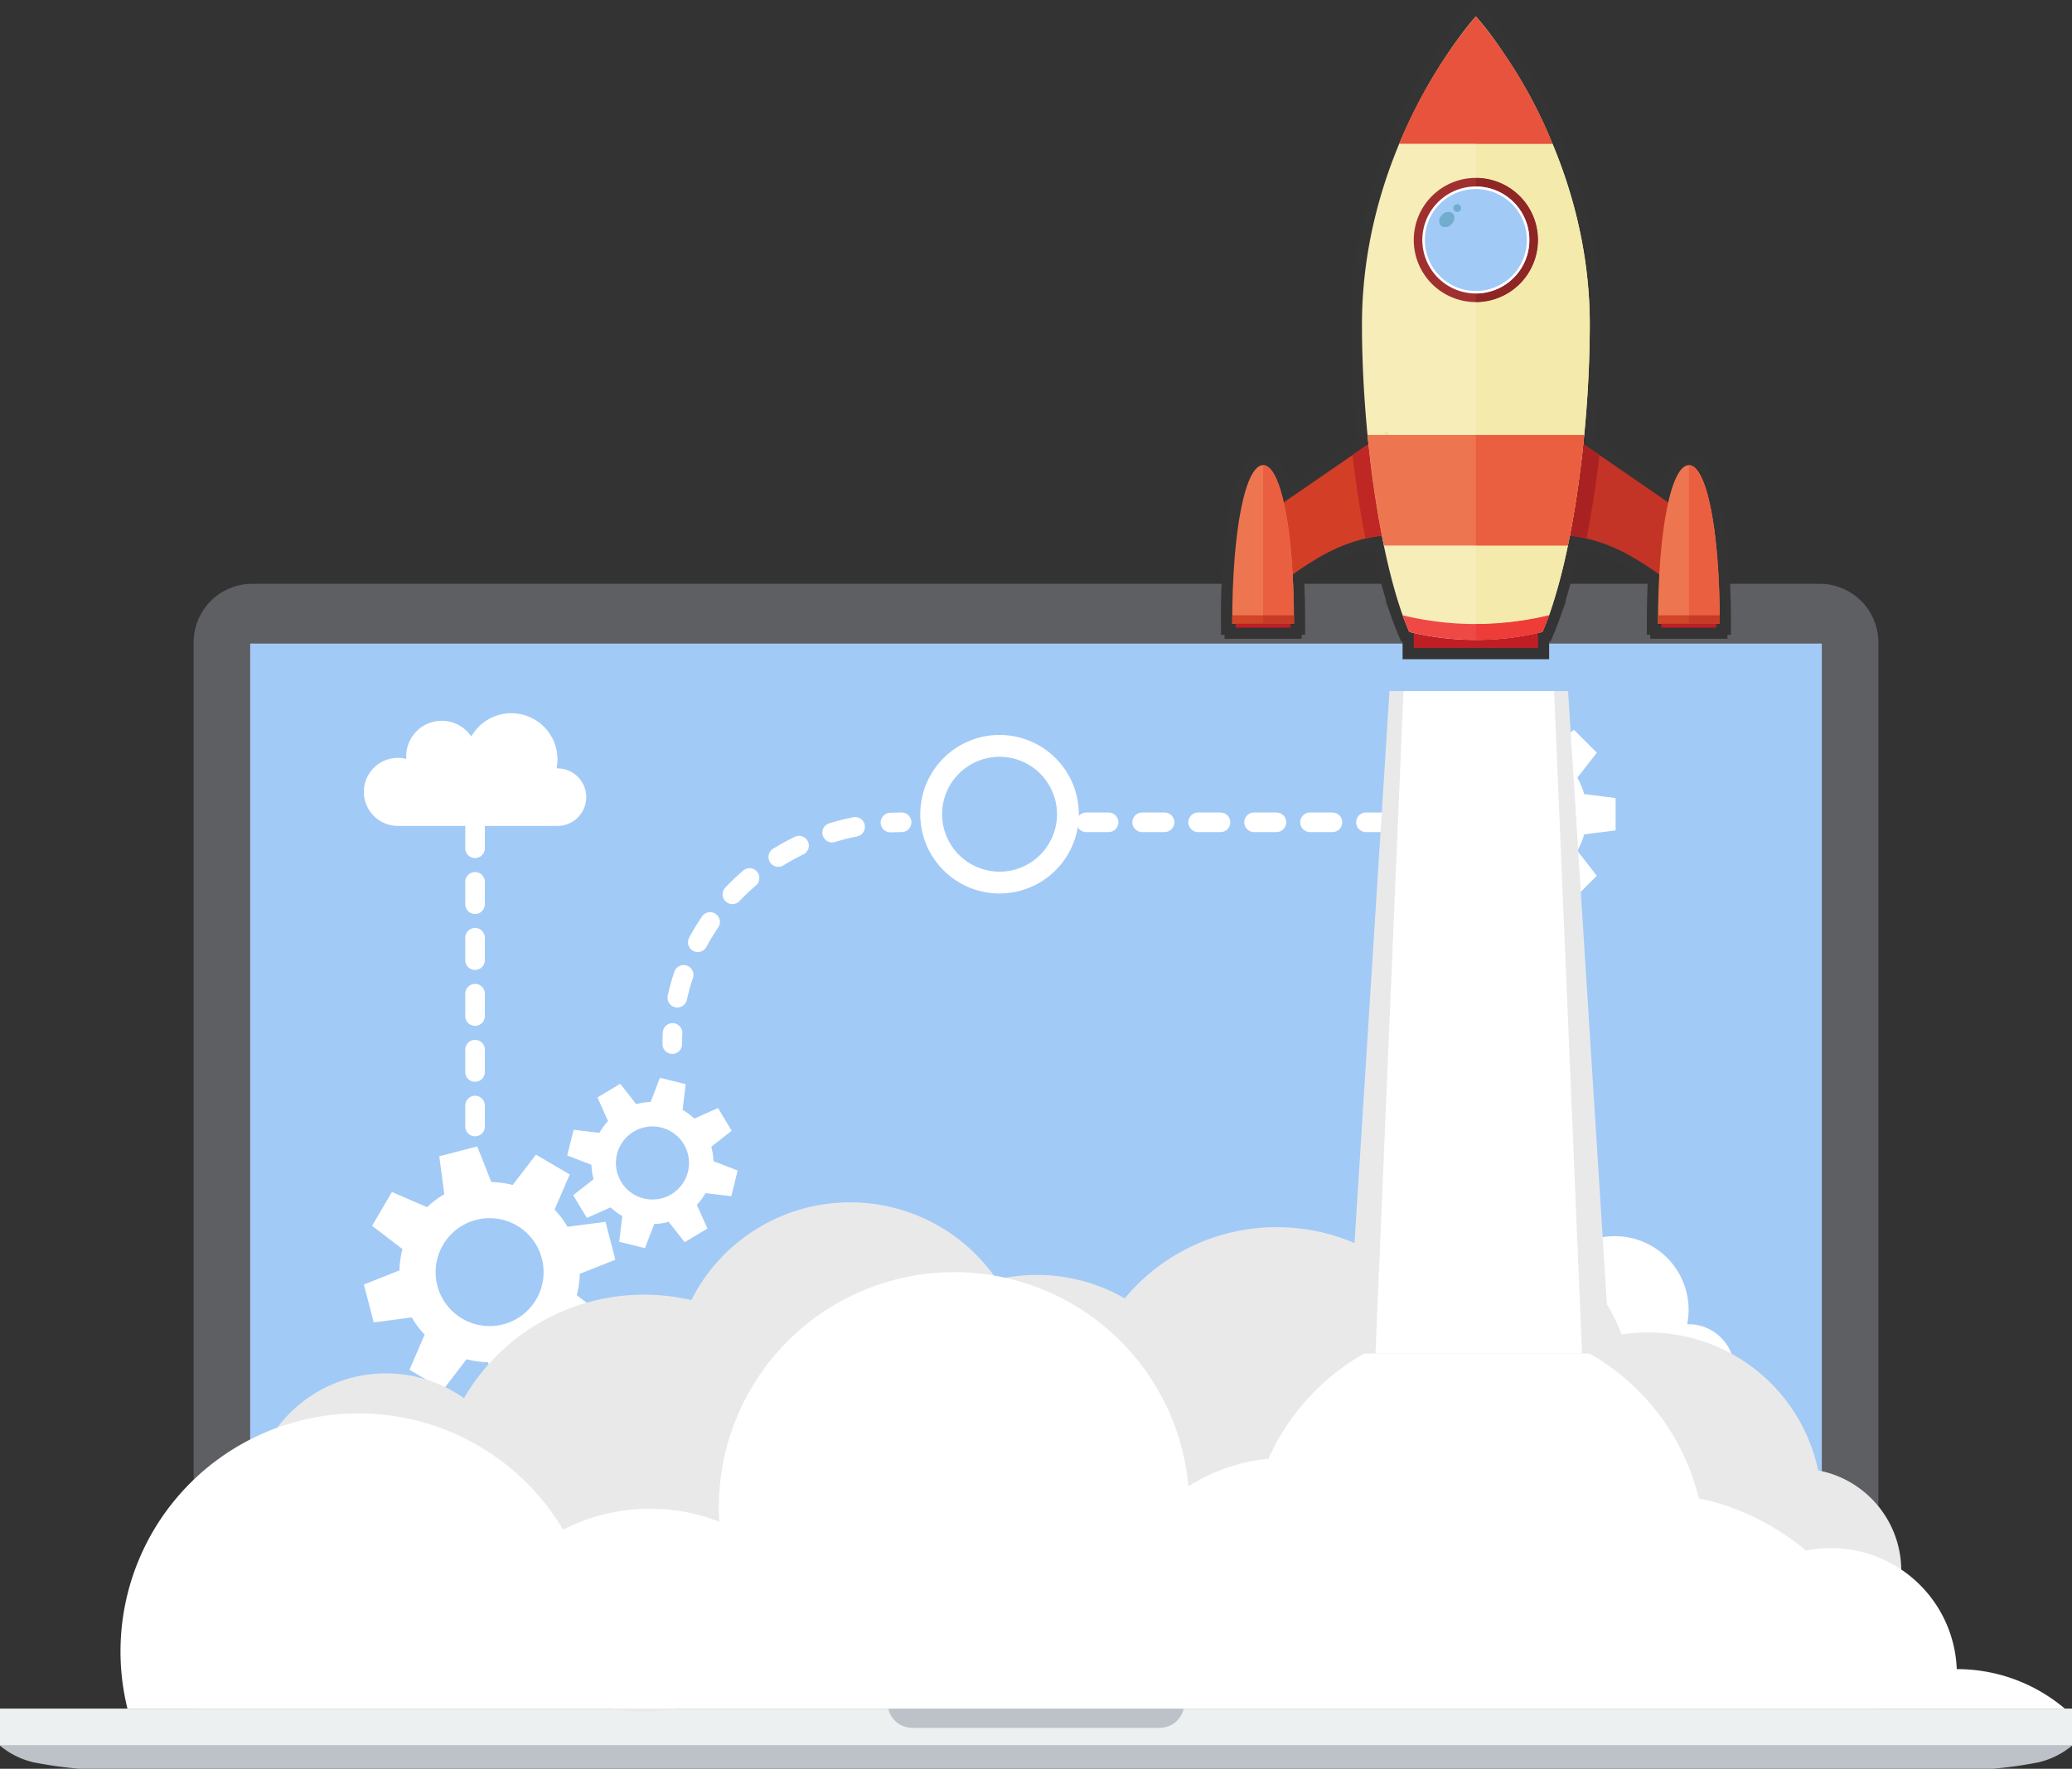 <svg xmlns="http://www.w3.org/2000/svg" width="399.968" height="341.527" viewBox="0 0 399.968 341.527">
  <rect x="0" y="0" width="399.968" height="341.527" fill="#333333" stroke="none"/>
  <g id="Grupo_1803" data-name="Grupo 1803" transform="translate(0 461.409)">
    <path id="Trazado_4598" data-name="Trazado 4598" d="M375.709-297.8A11.315,11.315,0,0,0,364.4-309.11H61.816A11.314,11.314,0,0,0,50.5-297.8V-91.848H375.616v-9.933a11.332,11.332,0,0,0,.093-1.381Z" transform="translate(-13.122 -39.57)" fill="#5e5f62"/>
    <path id="Trazado_4599" data-name="Trazado 4599" d="M0-8.54H399.968v-7.149H0Z" transform="translate(0 -115.806)" fill="#ecf0f1"/>
    <path id="Trazado_4600" data-name="Trazado 4600" d="M399.968-6.03H0A15.691,15.691,0,0,0,6.524-2.8a83.3,83.3,0,0,0,8.789,1.236H384.655a83.309,83.309,0,0,0,8.79-1.236A15.687,15.687,0,0,0,399.968-6.03Z" transform="translate(0 -118.315)" fill="#bcc2c7"/>
    <path id="Trazado_4601" data-name="Trazado 4601" d="M65.242-102.356H368.629V-293.524H65.242Z" transform="translate(-16.951 -43.619)" fill="#a2caf6"/>
    <path id="Trazado_4602" data-name="Trazado 4602" d="M231.655-15.689a4.756,4.756,0,0,0,4.621,3.709h47.792a4.754,4.754,0,0,0,4.621-3.709Z" transform="translate(-60.188 -115.806)" fill="#bcc2c7"/>
    <path id="Trazado_4603" data-name="Trazado 4603" d="M387.409-247.382A8.621,8.621,0,0,1,378.788-256a8.621,8.621,0,0,1,8.622-8.622A8.622,8.622,0,0,1,396.031-256,8.622,8.622,0,0,1,387.409-247.382Zm19.938-5.494v-6.258l-6.072-.754a14.316,14.316,0,0,0-1.315-3.175l3.759-4.827-4.425-4.425-4.827,3.76a14.312,14.312,0,0,0-3.175-1.316l-.755-6.072h-6.258l-.756,6.072a14.312,14.312,0,0,0-3.175,1.316l-4.827-3.76-4.425,4.425,3.759,4.827a14.315,14.315,0,0,0-1.315,3.175l-6.071.754v6.258l6.071.756a14.325,14.325,0,0,0,1.315,3.175l-3.759,4.827,4.425,4.425,4.827-3.759a14.277,14.277,0,0,0,3.175,1.315l.756,6.072h6.258l.755-6.072a14.276,14.276,0,0,0,3.175-1.315l4.827,3.759,4.425-4.425-3.759-4.827a14.326,14.326,0,0,0,1.315-3.175Z" transform="translate(-95.475 -48.187)" fill="#fff"/>
    <path id="Trazado_4604" data-name="Trazado 4604" d="M373.595-208.464a5.837,5.837,0,0,1-7.254-3.939,5.838,5.838,0,0,1,3.939-7.255,5.839,5.839,0,0,1,7.255,3.94A5.838,5.838,0,0,1,373.595-208.464Zm11.887-7.4-1.2-4.061-4.087.677a9.678,9.678,0,0,0-1.465-1.808l1.513-3.856-3.723-2.021-2.411,3.369a9.691,9.691,0,0,0-2.315-.244l-1.657-3.8-4.062,1.2.677,4.086a9.675,9.675,0,0,0-1.808,1.465l-3.856-1.513-2.021,3.724,3.368,2.411a9.708,9.708,0,0,0-.244,2.312l-3.8,1.658,1.2,4.061,4.087-.677a9.7,9.7,0,0,0,1.464,1.808l-1.511,3.857,3.722,2.021,2.412-3.369a9.673,9.673,0,0,0,2.313.244l1.657,3.8,4.063-1.2-.678-4.087a9.7,9.7,0,0,0,1.808-1.464l3.856,1.512,2.021-3.723-3.369-2.411a9.683,9.683,0,0,0,.244-2.314Z" transform="translate(-93.117 -60.746)" fill="#fff"/>
    <path id="Trazado_4605" data-name="Trazado 4605" d="M128.149-132.795a10.421,10.421,0,0,1-14.263,3.7,10.422,10.422,0,0,1-3.7-14.263,10.421,10.421,0,0,1,14.263-3.7A10.42,10.42,0,0,1,128.149-132.795Zm6.487-24.137-6.52-3.831-4.5,5.863a17.246,17.246,0,0,0-4.112-.574l-2.728-6.874-7.32,1.9.962,7.332a17.286,17.286,0,0,0-3.315,2.5l-6.789-2.931-3.831,6.52,5.863,4.5a17.328,17.328,0,0,0-.574,4.113l-6.873,2.728,1.9,7.319,7.332-.96a17.283,17.283,0,0,0,2.5,3.315l-2.932,6.788,6.52,3.832,4.5-5.864a17.292,17.292,0,0,0,4.113.574l2.728,6.873,7.32-1.9-.961-7.332a17.317,17.317,0,0,0,3.315-2.5l6.788,2.931,3.832-6.52-5.863-4.5a17.286,17.286,0,0,0,.574-4.113l6.873-2.727-1.9-7.32-7.332.962a17.255,17.255,0,0,0-2.5-3.315Z" transform="translate(-24.655 -77.701)" fill="#fff"/>
    <path id="Trazado_4606" data-name="Trazado 4606" d="M159.271-90.859a7.053,7.053,0,0,1-8.546,5.146,7.054,7.054,0,0,1-5.146-8.547,7.055,7.055,0,0,1,8.547-5.146A7.054,7.054,0,0,1,159.271-90.859Zm-.43-16.915-4.969-1.234-1.8,4.672a11.667,11.667,0,0,0-2.781.419l-3.092-3.938-4.386,2.641,2.034,4.575a11.7,11.7,0,0,0-1.671,2.261l-4.97-.6-1.233,4.969,4.672,1.8a11.7,11.7,0,0,0,.418,2.781l-3.937,3.091,2.64,4.386,4.575-2.033a11.719,11.719,0,0,0,2.262,1.67l-.6,4.97,4.968,1.235,1.8-4.673a11.725,11.725,0,0,0,2.78-.418l3.092,3.937,4.386-2.641L161-84.479a11.669,11.669,0,0,0,1.671-2.262l4.97.6,1.234-4.969-4.673-1.8a11.7,11.7,0,0,0-.418-2.78l3.938-3.092-2.641-4.386-4.575,2.034a11.67,11.67,0,0,0-2.262-1.671Z" transform="translate(-35.329 -91.56)" fill="#fff"/>
    <path id="Trazado_4607" data-name="Trazado 4607" d="M171.232-162.1a7.053,7.053,0,0,1-8.546,5.146,7.054,7.054,0,0,1-5.147-8.547,7.055,7.055,0,0,1,8.546-5.146A7.054,7.054,0,0,1,171.232-162.1Zm-.429-16.916-4.97-1.233-1.8,4.672a11.705,11.705,0,0,0-2.781.419l-3.092-3.938-4.386,2.64,2.033,4.575a11.7,11.7,0,0,0-1.671,2.262l-4.97-.6-1.233,4.969,4.672,1.8a11.7,11.7,0,0,0,.418,2.78l-3.937,3.092,2.641,4.386,4.574-2.033a11.724,11.724,0,0,0,2.262,1.671l-.6,4.97,4.969,1.235,1.8-4.673a11.66,11.66,0,0,0,2.781-.418l3.092,3.938,4.386-2.641-2.034-4.574a11.742,11.742,0,0,0,1.671-2.262l4.97.6,1.233-4.97-4.671-1.8a11.747,11.747,0,0,0-.419-2.781l3.937-3.092-2.64-4.386-4.575,2.034a11.7,11.7,0,0,0-2.262-1.671Z" transform="translate(-38.437 -73.051)" fill="#fff"/>
    <path id="Trazado_4608" data-name="Trazado 4608" d="M255.307-243.285a11.106,11.106,0,0,1-11.093-11.093,11.106,11.106,0,0,1,11.093-11.093A11.106,11.106,0,0,1,266.4-254.378,11.105,11.105,0,0,1,255.307-243.285Zm0-26.4A15.305,15.305,0,0,0,240-254.378a15.305,15.305,0,0,0,15.306,15.305,15.3,15.3,0,0,0,15.3-15.305A15.3,15.3,0,0,0,255.307-269.683Z" transform="translate(-62.357 -49.814)" fill="#fff"/>
    <path id="Trazado_4609" data-name="Trazado 4609" d="M176.554-190.452q0-1.038.053-2.064a1.89,1.89,0,0,0-1.791-1.983,1.89,1.89,0,0,0-1.984,1.791q-.057,1.12-.057,2.255a1.89,1.89,0,0,0,1.89,1.889A1.89,1.89,0,0,0,176.554-190.452Z" transform="translate(-44.89 -69.347)" fill="#fff"/>
    <path id="Trazado_4610" data-name="Trazado 4610" d="M177.819-212.977a39.609,39.609,0,0,1,1.172-4.209,1.889,1.889,0,0,0-1.184-2.4,1.889,1.889,0,0,0-2.4,1.183,43.213,43.213,0,0,0-1.283,4.611,1.89,1.89,0,0,0,1.44,2.251A1.89,1.89,0,0,0,177.819-212.977ZM181.6-223.2a40.584,40.584,0,0,1,2.267-3.741,1.89,1.89,0,0,0-.5-2.626,1.89,1.89,0,0,0-2.625.5,44.208,44.208,0,0,0-2.478,4.088,1.889,1.889,0,0,0,.776,2.557A1.889,1.889,0,0,0,181.6-223.2Zm6.384-8.847a41.723,41.723,0,0,1,3.172-3.018,1.89,1.89,0,0,0,.2-2.665,1.888,1.888,0,0,0-2.664-.205,45.679,45.679,0,0,0-3.457,3.291,1.89,1.89,0,0,0,.074,2.671A1.89,1.89,0,0,0,187.979-232.043Zm8.475-6.893a42.754,42.754,0,0,1,3.839-2.108,1.89,1.89,0,0,0,.877-2.524,1.891,1.891,0,0,0-2.525-.877,46.544,46.544,0,0,0-4.178,2.295,1.89,1.89,0,0,0-.615,2.6A1.891,1.891,0,0,0,196.454-238.936Zm9.956-4.51a43.185,43.185,0,0,1,4.252-1.073,1.89,1.89,0,0,0,1.485-2.222,1.889,1.889,0,0,0-2.222-1.484,46.811,46.811,0,0,0-4.623,1.166,1.889,1.889,0,0,0-1.252,2.36A1.891,1.891,0,0,0,206.41-243.446Z" transform="translate(-45.23 -55.379)" fill="#fff"/>
    <path id="Trazado_4611" data-name="Trazado 4611" d="M231.645-245.624q1.03-.048,2.073-.048a1.89,1.89,0,0,0,1.889-1.89,1.89,1.89,0,0,0-1.889-1.89q-1.131,0-2.248.053a1.89,1.89,0,0,0-1.8,1.975A1.889,1.889,0,0,0,231.645-245.624Z" transform="translate(-59.672 -55.07)" fill="#fff"/>
    <path id="Trazado_4612" data-name="Trazado 4612" d="M132.269-264.7c-.059,0-.118.007-.177.01a8.917,8.917,0,0,0,.175-1.756,8.9,8.9,0,0,0-8.906-8.905,8.9,8.9,0,0,0-7.736,4.494,6.852,6.852,0,0,0-5.695-3.035,6.862,6.862,0,0,0-6.862,6.861c0,.167.008.332.02.5a6.573,6.573,0,0,0-1.625-.2,6.569,6.569,0,0,0-6.57,6.569,6.57,6.57,0,0,0,6.57,6.57h30.512v-.015c.1.005.2.015.295.015a5.551,5.551,0,0,0,5.551-5.551A5.551,5.551,0,0,0,132.269-264.7Z" transform="translate(-24.655 -48.342)" fill="#fff"/>
    <path id="Trazado_4613" data-name="Trazado 4613" d="M419.434-121.929c-.095,0-.188.011-.282.014a14.273,14.273,0,0,0,.278-2.8,14.219,14.219,0,0,0-14.219-14.219,14.209,14.209,0,0,0-12.351,7.177,10.944,10.944,0,0,0-9.095-4.847A10.956,10.956,0,0,0,372.81-125.65c0,.266.013.529.032.791a10.492,10.492,0,0,0-2.6-.324,10.489,10.489,0,0,0-10.489,10.49A10.489,10.489,0,0,0,370.246-104.2h48.718v-.024c.156.008.312.024.47.024a8.862,8.862,0,0,0,8.862-8.862A8.862,8.862,0,0,0,419.434-121.929Z" transform="translate(-93.471 -83.784)" fill="#fff"/>
    <path id="Trazado_4614" data-name="Trazado 4614" d="M121.337-246.623v4.32a1.89,1.89,0,0,0,1.89,1.89,1.89,1.89,0,0,0,1.89-1.89v-4.32a1.89,1.89,0,0,0-1.89-1.89A1.89,1.89,0,0,0,121.337-246.623Zm0,10.8v4.32a1.89,1.89,0,0,0,1.89,1.89,1.89,1.89,0,0,0,1.89-1.89v-4.32a1.89,1.89,0,0,0-1.89-1.889A1.89,1.89,0,0,0,121.337-235.826Zm0,10.8v4.319a1.89,1.89,0,0,0,1.89,1.89,1.89,1.89,0,0,0,1.89-1.89v-4.319a1.89,1.89,0,0,0-1.89-1.89A1.89,1.89,0,0,0,121.337-225.027Zm0,10.8v4.319a1.89,1.89,0,0,0,1.89,1.89,1.89,1.89,0,0,0,1.89-1.89v-4.319a1.89,1.89,0,0,0-1.89-1.89A1.89,1.89,0,0,0,121.337-214.229Zm0,10.8v4.319a1.89,1.89,0,0,0,1.89,1.89,1.89,1.89,0,0,0,1.89-1.89v-4.319a1.89,1.89,0,0,0-1.89-1.89A1.89,1.89,0,0,0,121.337-203.431Zm0,10.8v4.043a1.89,1.89,0,0,0,1.89,1.89,1.89,1.89,0,0,0,1.89-1.89v-4.043a1.89,1.89,0,0,0-1.89-1.89A1.89,1.89,0,0,0,121.337-192.634Z" transform="translate(-31.525 -55.314)" fill="#fff"/>
    <path id="Trazado_4615" data-name="Trazado 4615" d="M282.618-245.672h4.319a1.89,1.89,0,0,0,1.89-1.89,1.89,1.89,0,0,0-1.89-1.89h-4.319a1.89,1.89,0,0,0-1.89,1.89A1.89,1.89,0,0,0,282.618-245.672Zm10.8,0h4.319a1.89,1.89,0,0,0,1.89-1.89,1.89,1.89,0,0,0-1.89-1.89h-4.319a1.89,1.89,0,0,0-1.89,1.89A1.89,1.89,0,0,0,293.415-245.672Zm10.8,0h4.319a1.89,1.89,0,0,0,1.89-1.89,1.89,1.89,0,0,0-1.89-1.89h-4.319a1.89,1.89,0,0,0-1.89,1.89A1.89,1.89,0,0,0,304.213-245.672Zm10.8,0h4.319a1.89,1.89,0,0,0,1.89-1.89,1.89,1.89,0,0,0-1.89-1.89h-4.319a1.89,1.89,0,0,0-1.89,1.89A1.89,1.89,0,0,0,315.011-245.672Zm10.8,0h4.32a1.89,1.89,0,0,0,1.89-1.89,1.89,1.89,0,0,0-1.89-1.89h-4.32a1.89,1.89,0,0,0-1.89,1.89A1.89,1.89,0,0,0,325.809-245.672Zm10.8,0h4.319a1.89,1.89,0,0,0,1.89-1.89,1.89,1.89,0,0,0-1.89-1.89h-4.319a1.89,1.89,0,0,0-1.89,1.89A1.89,1.89,0,0,0,336.607-245.672Z" transform="translate(-72.938 -55.07)" fill="#fff"/>
    <path id="Trazado_4616" data-name="Trazado 4616" d="M367.92-96a33.519,33.519,0,0,0-32.8-26.635,33.762,33.762,0,0,0-5.151.395,34.371,34.371,0,0,0-32.2-22.346,34.19,34.19,0,0,0-18.186,5.211,38.046,38.046,0,0,0-16.176-3.592,38.114,38.114,0,0,0-29.35,13.753,33.915,33.915,0,0,0-16.967-4.529,34.158,34.158,0,0,0-7.731.892,34.289,34.289,0,0,0-28.305-14.909A34.323,34.323,0,0,0,150.4-128.881a40.334,40.334,0,0,0-9.125-1.052,40.208,40.208,0,0,0-34.766,19.991,26.05,26.05,0,0,0-15.089-4.793A26.178,26.178,0,0,0,65.242-88.556,26.178,26.178,0,0,0,91.42-62.378a26.058,26.058,0,0,0,16.054-5.509,40.189,40.189,0,0,0,33.8,18.423A40.245,40.245,0,0,0,180.1-79.127c.32.009.638.024.959.024a34.413,34.413,0,0,0,8.156-.983,34.029,34.029,0,0,0,27.88,14.494,33.951,33.951,0,0,0,22.994-8.93,38.02,38.02,0,0,0,23.322,7.956A38.055,38.055,0,0,0,289.5-76.873a34.419,34.419,0,0,0,8.276,1.01,34.5,34.5,0,0,0,6.326-.591,33.513,33.513,0,0,0,31.022,20.836,33.347,33.347,0,0,0,17.691-5.053,19.587,19.587,0,0,0,11.468,3.691A19.681,19.681,0,0,0,383.96-76.662,19.685,19.685,0,0,0,367.92-96Z" transform="translate(-16.951 -81.491)" fill="#e9e9ea"/>
    <path id="Trazado_4617" data-name="Trazado 4617" d="M406.747-45.273A32.155,32.155,0,0,0,385.911-52.9h-.024a24.277,24.277,0,0,0-24.258-23.363,24.358,24.358,0,0,0-4.857.488A46.735,46.735,0,0,0,336.1-85.874a44.108,44.108,0,0,0-42.857-33.7,44.1,44.1,0,0,0-40.236,26.055,34.871,34.871,0,0,0-15.441,5.329,45.41,45.41,0,0,0-45.224-41.36,45.413,45.413,0,0,0-45.412,45.413c0,.937.038,1.864.093,2.786a36.649,36.649,0,0,0-13.38-2.523,36.58,36.58,0,0,0-16.772,4.053,45.927,45.927,0,0,0-39.5-22.456A45.951,45.951,0,0,0,31.427-56.331,46.038,46.038,0,0,0,32.77-45.273Z" transform="translate(-8.165 -86.221)" fill="#fff"/>
    <path id="Trazado_4618" data-name="Trazado 4618" d="M394-281.122H359.522l-8.1,127.9H402.1Z" transform="translate(-91.306 -46.842)" fill="#e9e9ea"/>
    <path id="Trazado_4619" data-name="Trazado 4619" d="M393.2-281.122H364.117l-5.4,127.9h39.877Z" transform="translate(-93.201 -46.842)" fill="#fff"/>
    <path id="Trazado_4620" data-name="Trazado 4620" d="M353.48-334.123v-3.356l-.258-.062-.431-.981c-.159-.364-.317-.742-.474-1.128l-.11-.272q-.225-.562-.445-1.15l-.294-.8-1.248-3.478.113.019c-.919-3.021-1.774-6.434-2.556-10.2-.328.062-.656.13-.981.207a30.552,30.552,0,0,0-8.617,3.549c-1.3.772-2.541,1.566-3.7,2.369v.024q.075,1.567.121,3.225c.046,1.67.069,3.406.069,5.159v2.159H334v.767H319.108v-.767h-.673v-2.159a120.374,120.374,0,0,1,1.79-22.784c.872-4.285,2.476-9.983,6.33-9.983,2.725,0,4.294,2.829,5.275,5.848l12.787-8.8c-.005-.059-.283-2.876-.283-2.876h.016c-.568-6.54-.868-13.112-.868-19.145,0-34.025,20.014-58.048,22.3-60.675l.232-.263,1.591-1.737,1.657,1.753.2.227a96.683,96.683,0,0,1,14.865,24.742l.092.22a92.5,92.5,0,0,1,7.358,35.734c0,6.03-.3,12.6-.867,19.145h.009l-.274,2.847,12.83,8.83c.981-3.019,2.55-5.848,5.275-5.848,3.365,0,5.562,4.233,6.912,13.322.118.794.229,1.628.329,2.478s.2,1.748.281,2.672c.172,1.861.309,3.849.407,5.911q.073,1.567.12,3.225c.046,1.67.07,3.406.07,5.159v2.159h-.673v.767H401.3v-.767h-.673v-2.159c0-2.908.065-5.73.192-8.408-1.152-.8-2.391-1.6-3.7-2.37a30.53,30.53,0,0,0-8.618-3.549q-.514-.12-1.024-.215c-.786,3.776-1.642,7.189-2.557,10.2l.113-.019-1.249,3.479-.292.8c-.147.4-.3.778-.446,1.154l-.107.265c-.159.39-.317.769-.477,1.134l-.431.982-.258.062v3.356Z" transform="translate(-82.735 0)" fill="#343434"/>
    <path id="Trazado_4621" data-name="Trazado 4621" d="M415.395-344.98q-.047-1.637-.119-3.183c-.1-2.062-.233-4-.4-5.814q-.125-1.358-.275-2.617t-.321-2.414c-1.086-7.317-2.821-11.48-4.775-11.48-1.533,0-2.93,2.563-3.987,7.2l-16.4-11.284q.073-.7.141-1.4c.011-.113.024-.224.035-.337h0c.7-7.166,1.076-14.462,1.076-21.3a90.681,90.681,0,0,0-7.2-34.918v0A94.578,94.578,0,0,0,368.6-456.88l-.021-.024-.093-.105-.021-.024-.057-.064-.005-.007-.022-.025-.023.025-.005.007-.057.064-.021.024-.092.105-.022.024c-2.275,2.619-21.767,26.026-21.767,59.259,0,6.843.38,14.138,1.076,21.3h0c.01.11.023.219.034.329q.07.722.145,1.441L331.3-363.292c-1.056-4.634-2.453-7.2-3.986-7.2-3.292,0-5.96,11.809-5.96,30.607h.673v.767H332.6v-.767h.673q0-2.644-.069-5.1-.044-1.637-.118-3.183c-.019-.4-.041-.8-.064-1.2,1.369-1,2.958-2.058,4.813-3.158a32.567,32.567,0,0,1,9.23-3.8,25.709,25.709,0,0,1,3.183-.534q.181.934.371,1.849l.008.039h0a102.387,102.387,0,0,0,3.635,13.47h0c.066.187.134.369.2.553.027.073.053.147.08.219q.212.566.428,1.1c.035.088.07.175.105.261.15.366.3.727.452,1.074.289.07.58.132.87.2v2.91h23.976v-2.91c.291-.065.583-.128.87-.2.152-.348.3-.709.452-1.076.035-.086.07-.171.1-.257.144-.361.287-.728.429-1.107.027-.07.053-.143.078-.214.07-.185.137-.369.205-.557h0a102.485,102.485,0,0,0,3.636-13.47h0l.008-.037q.189-.918.372-1.856a25.858,25.858,0,0,1,3.228.538,32.576,32.576,0,0,1,9.23,3.8c1.856,1.1,3.445,2.158,4.813,3.158-.163,2.913-.251,6.079-.251,9.477h.673v.767h10.574v-.767h.673Q415.464-342.525,415.395-344.98Z" transform="translate(-83.493 -1.112)" fill="#343434"/>
    <path id="Trazado_4622" data-name="Trazado 4622" d="M352.713-349.011,326.538-331v17.739s2.147-4.95,12.645-11.169c10.554-6.254,18.264-4.1,18.264-4.1Z" transform="translate(-84.84 -29.203)" fill="#d23f26"/>
    <path id="Trazado_4623" data-name="Trazado 4623" d="M368.7-293.634h23.976v-3.631H368.7Z" transform="translate(-95.794 -42.647)" fill="#be1f25"/>
    <path id="Trazado_4624" data-name="Trazado 4624" d="M406.288-349.011,432.463-331v17.739s-2.148-4.95-12.645-11.169c-10.555-6.254-18.265-4.1-18.265-4.1Z" transform="translate(-104.331 -29.203)" fill="#c33326"/>
    <path id="Trazado_4625" data-name="Trazado 4625" d="M412.629-321.114a25.922,25.922,0,0,0-3.228-.543v0a25.726,25.726,0,0,1,3.228.542Z" transform="translate(-106.369 -36.309)" fill="#1f1f1f"/>
    <path id="Trazado_4626" data-name="Trazado 4626" d="M416.032-343.449l-.632-.435-2.488-1.713Z" transform="translate(-107.281 -30.09)" fill="#1f1f1f"/>
    <path id="Trazado_4627" data-name="Trazado 4627" d="M416.905-342.848l-.632-.435Z" transform="translate(-108.155 -30.691)" fill="#1f1f1f"/>
    <path id="Trazado_4628" data-name="Trazado 4628" d="M412.629-327.337a25.725,25.725,0,0,0-3.228-.542c1.074-5.523,1.953-11.556,2.6-17.719l2.488,1.713.632.435C414.459-337.844,413.619-332.391,412.629-327.337Z" transform="translate(-106.369 -30.09)" fill="#aa2122"/>
    <path id="Trazado_4629" data-name="Trazado 4629" d="M438.354-340.077c3.291,0,5.96,11.809,5.96,30.607h-11.92C432.394-328.268,435.062-340.077,438.354-340.077Z" transform="translate(-112.343 -31.524)" fill="#ed7651"/>
    <path id="Trazado_4630" data-name="Trazado 4630" d="M444.314-299.29h-11.92q0-.813.007-1.607h11.905Q444.314-300.1,444.314-299.29Z" transform="translate(-112.343 -41.704)" fill="#d04626"/>
    <path id="Trazado_4631" data-name="Trazado 4631" d="M433.3-297.959h10.574v-.767H433.3Z" transform="translate(-112.58 -42.268)" fill="#be1f25"/>
    <path id="Trazado_4632" data-name="Trazado 4632" d="M355.19-397.621c0,21.224,3.635,46.815,9.128,59.343a54.521,54.521,0,0,0,12.859,1.537,54.508,54.508,0,0,0,12.858-1.537c5.494-12.528,9.128-38.119,9.128-59.343,0-35.293-21.986-59.508-21.986-59.508S355.19-432.915,355.19-397.621Z" transform="translate(-92.284 -1.112)" fill="#f6edb9"/>
    <path id="Trazado_4633" data-name="Trazado 4633" d="M379.936-299.211A60.029,60.029,0,0,1,365.81-300.9c.409,1.146.833,2.22,1.267,3.211a54.521,54.521,0,0,0,12.859,1.537,54.508,54.508,0,0,0,12.858-1.537c.435-.991.858-2.065,1.269-3.211A60.038,60.038,0,0,1,379.936-299.211Z" transform="translate(-95.044 -41.704)" fill="#ef4945"/>
    <path id="Trazado_4634" data-name="Trazado 4634" d="M355.214-327.323a0,0,0,0,0,0,0,25.838,25.838,0,0,1,3.184-.537v0A26.01,26.01,0,0,0,355.214-327.323Zm-2.491-16.115,3.078-2.118Z" transform="translate(-91.643 -30.1)" fill="#1f1f1f"/>
    <path id="Trazado_4635" data-name="Trazado 4635" d="M355.214-327.326c-.99-5.054-1.829-10.507-2.491-16.112l3.078-2.118c.645,6.155,1.523,12.177,2.6,17.693A25.838,25.838,0,0,0,355.214-327.326Z" transform="translate(-91.643 -30.1)" fill="#bf2725"/>
    <path id="Trazado_4636" data-name="Trazado 4636" d="M359.478-328.759v0c-1.073-5.517-1.95-11.539-2.6-17.693h0c.645,6.157,1.523,12.179,2.6,17.7Zm1.3-19.467h-1.322l1.141-.785Z" transform="translate(-92.724 -29.203)" fill="#f3e69c"/>
    <path id="Trazado_4637" data-name="Trazado 4637" d="M379.7-457.129a92.974,92.974,0,0,0-14.788,24.59h29.576A92.984,92.984,0,0,0,379.7-457.129Z" transform="translate(-94.811 -1.112)" fill="#e7533c"/>
    <path id="Trazado_4638" data-name="Trazado 4638" d="M392.674-403.009a11.988,11.988,0,0,1-11.987,11.988A11.988,11.988,0,0,1,368.7-403.009,11.988,11.988,0,0,1,380.687-415,11.988,11.988,0,0,1,392.674-403.009Z" transform="translate(-95.794 -12.059)" fill="#a03030"/>
    <path id="Trazado_4639" data-name="Trazado 4639" d="M359.8-326.591h35.516a204.95,204.95,0,0,0,3.154-21.359H356.642A204.755,204.755,0,0,0,359.8-326.591Z" transform="translate(-92.662 -29.479)" fill="#ed7651"/>
    <path id="Trazado_4640" data-name="Trazado 4640" d="M391.6-402.427A10.331,10.331,0,0,1,381.268-392.1a10.331,10.331,0,0,1-10.331-10.331,10.331,10.331,0,0,1,10.331-10.331A10.331,10.331,0,0,1,391.6-402.427Z" transform="translate(-96.376 -12.64)" fill="#fff"/>
    <path id="Trazado_4641" data-name="Trazado 4641" d="M384.895-339.8v-15.155h17.758a204.942,204.942,0,0,0,3.154-21.359H384.895v-25.651a11.988,11.988,0,0,0,11.987-11.988,11.988,11.988,0,0,0-11.987-11.988v-6.6h14.787A93.071,93.071,0,0,0,384.9-457.127c.2.218,21.985,24.372,21.985,59.506a225.2,225.2,0,0,1-1.249,23.046c-.645,6.162-1.524,12.2-2.6,17.719v0a.007.007,0,0,1,0,0,107.983,107.983,0,0,1-4.012,15.362A60.038,60.038,0,0,1,384.895-339.8Z" transform="translate(-100.002 -1.113)" fill="#f4eaab"/>
    <path id="Trazado_4642" data-name="Trazado 4642" d="M384.895-296.149v-3.062a60.038,60.038,0,0,0,14.126-1.686q-.616,1.72-1.269,3.211A54.509,54.509,0,0,1,384.895-296.149Z" transform="translate(-100.002 -41.704)" fill="#ee3c38"/>
    <path id="Trazado_4643" data-name="Trazado 4643" d="M399.682-432.539H384.895v-24.59h0A93.07,93.07,0,0,1,399.682-432.539Z" transform="translate(-100.002 -1.112)" fill="#e7533c"/>
    <path id="Trazado_4644" data-name="Trazado 4644" d="M384.895-391.021v-1.657a10.33,10.33,0,0,0,10.331-10.331,10.331,10.331,0,0,0-10.331-10.331V-415a11.988,11.988,0,0,1,11.987,11.988A11.988,11.988,0,0,1,384.895-391.021Z" transform="translate(-100.002 -12.059)" fill="#8d2625"/>
    <path id="Trazado_4645" data-name="Trazado 4645" d="M402.653-326.591H384.895V-347.95h20.912A204.942,204.942,0,0,1,402.653-326.591Z" transform="translate(-100.002 -29.479)" fill="#eb5f41"/>
    <path id="Trazado_4646" data-name="Trazado 4646" d="M384.895-392.1v-20.661a10.331,10.331,0,0,1,10.331,10.331A10.331,10.331,0,0,1,384.895-392.1Z" transform="translate(-100.002 -12.64)" fill="#fff"/>
    <path id="Trazado_4647" data-name="Trazado 4647" d="M391.282-402.256a9.844,9.844,0,0,1-9.843,9.844,9.844,9.844,0,0,1-9.844-9.844,9.844,9.844,0,0,1,9.844-9.844A9.843,9.843,0,0,1,391.282-402.256Z" transform="translate(-96.547 -12.811)" fill="#a2caf6"/>
    <path id="Trazado_4648" data-name="Trazado 4648" d="M377.981-405.812a1.5,1.5,0,0,1-.3,2.063,1.5,1.5,0,0,1-2.07.252,1.5,1.5,0,0,1,.3-2.064A1.5,1.5,0,0,1,377.981-405.812Z" transform="translate(-97.514 -14.364)" fill="#71adcc"/>
    <path id="Trazado_4649" data-name="Trazado 4649" d="M327.313-340.077c-3.292,0-5.96,11.809-5.96,30.607h11.92C333.273-328.268,330.6-340.077,327.313-340.077Z" transform="translate(-83.493 -31.524)" fill="#ed7651"/>
    <path id="Trazado_4650" data-name="Trazado 4650" d="M380.517-407.4a.75.75,0,0,1-.75.75.75.75,0,0,1-.75-.75.75.75,0,0,1,.75-.75A.75.75,0,0,1,380.517-407.4Z" transform="translate(-98.475 -13.838)" fill="#71adcc"/>
    <path id="Trazado_4651" data-name="Trazado 4651" d="M321.353-299.29h11.92q0-.813-.007-1.607H321.36Q321.354-300.1,321.353-299.29Z" transform="translate(-83.493 -41.704)" fill="#d04626"/>
    <path id="Trazado_4652" data-name="Trazado 4652" d="M322.262-297.959h10.574v-.767H322.262Z" transform="translate(-83.729 -42.268)" fill="#be1f25"/>
    <path id="Trazado_4653" data-name="Trazado 4653" d="M335.365-309.47q0-.813-.007-1.607h-5.953v-29C332.7-340.077,335.365-328.268,335.365-309.47Z" transform="translate(-85.585 -31.524)" fill="#eb5f41"/>
    <path id="Trazado_4654" data-name="Trazado 4654" d="M335.365-299.29h-5.96V-300.9h5.953Q335.365-300.1,335.365-299.29Z" transform="translate(-85.585 -41.704)" fill="#c73a26"/>
    <path id="Trazado_4655" data-name="Trazado 4655" d="M446.406-309.47q0-.813-.008-1.607h-5.952v-29C443.737-340.077,446.406-328.268,446.406-309.47Z" transform="translate(-114.435 -31.524)" fill="#eb5f41"/>
    <path id="Trazado_4656" data-name="Trazado 4656" d="M446.406-299.29h-5.96V-300.9H446.4Q446.406-300.1,446.406-299.29Z" transform="translate(-114.435 -41.704)" fill="#c73a26"/>
  </g>
</svg>
